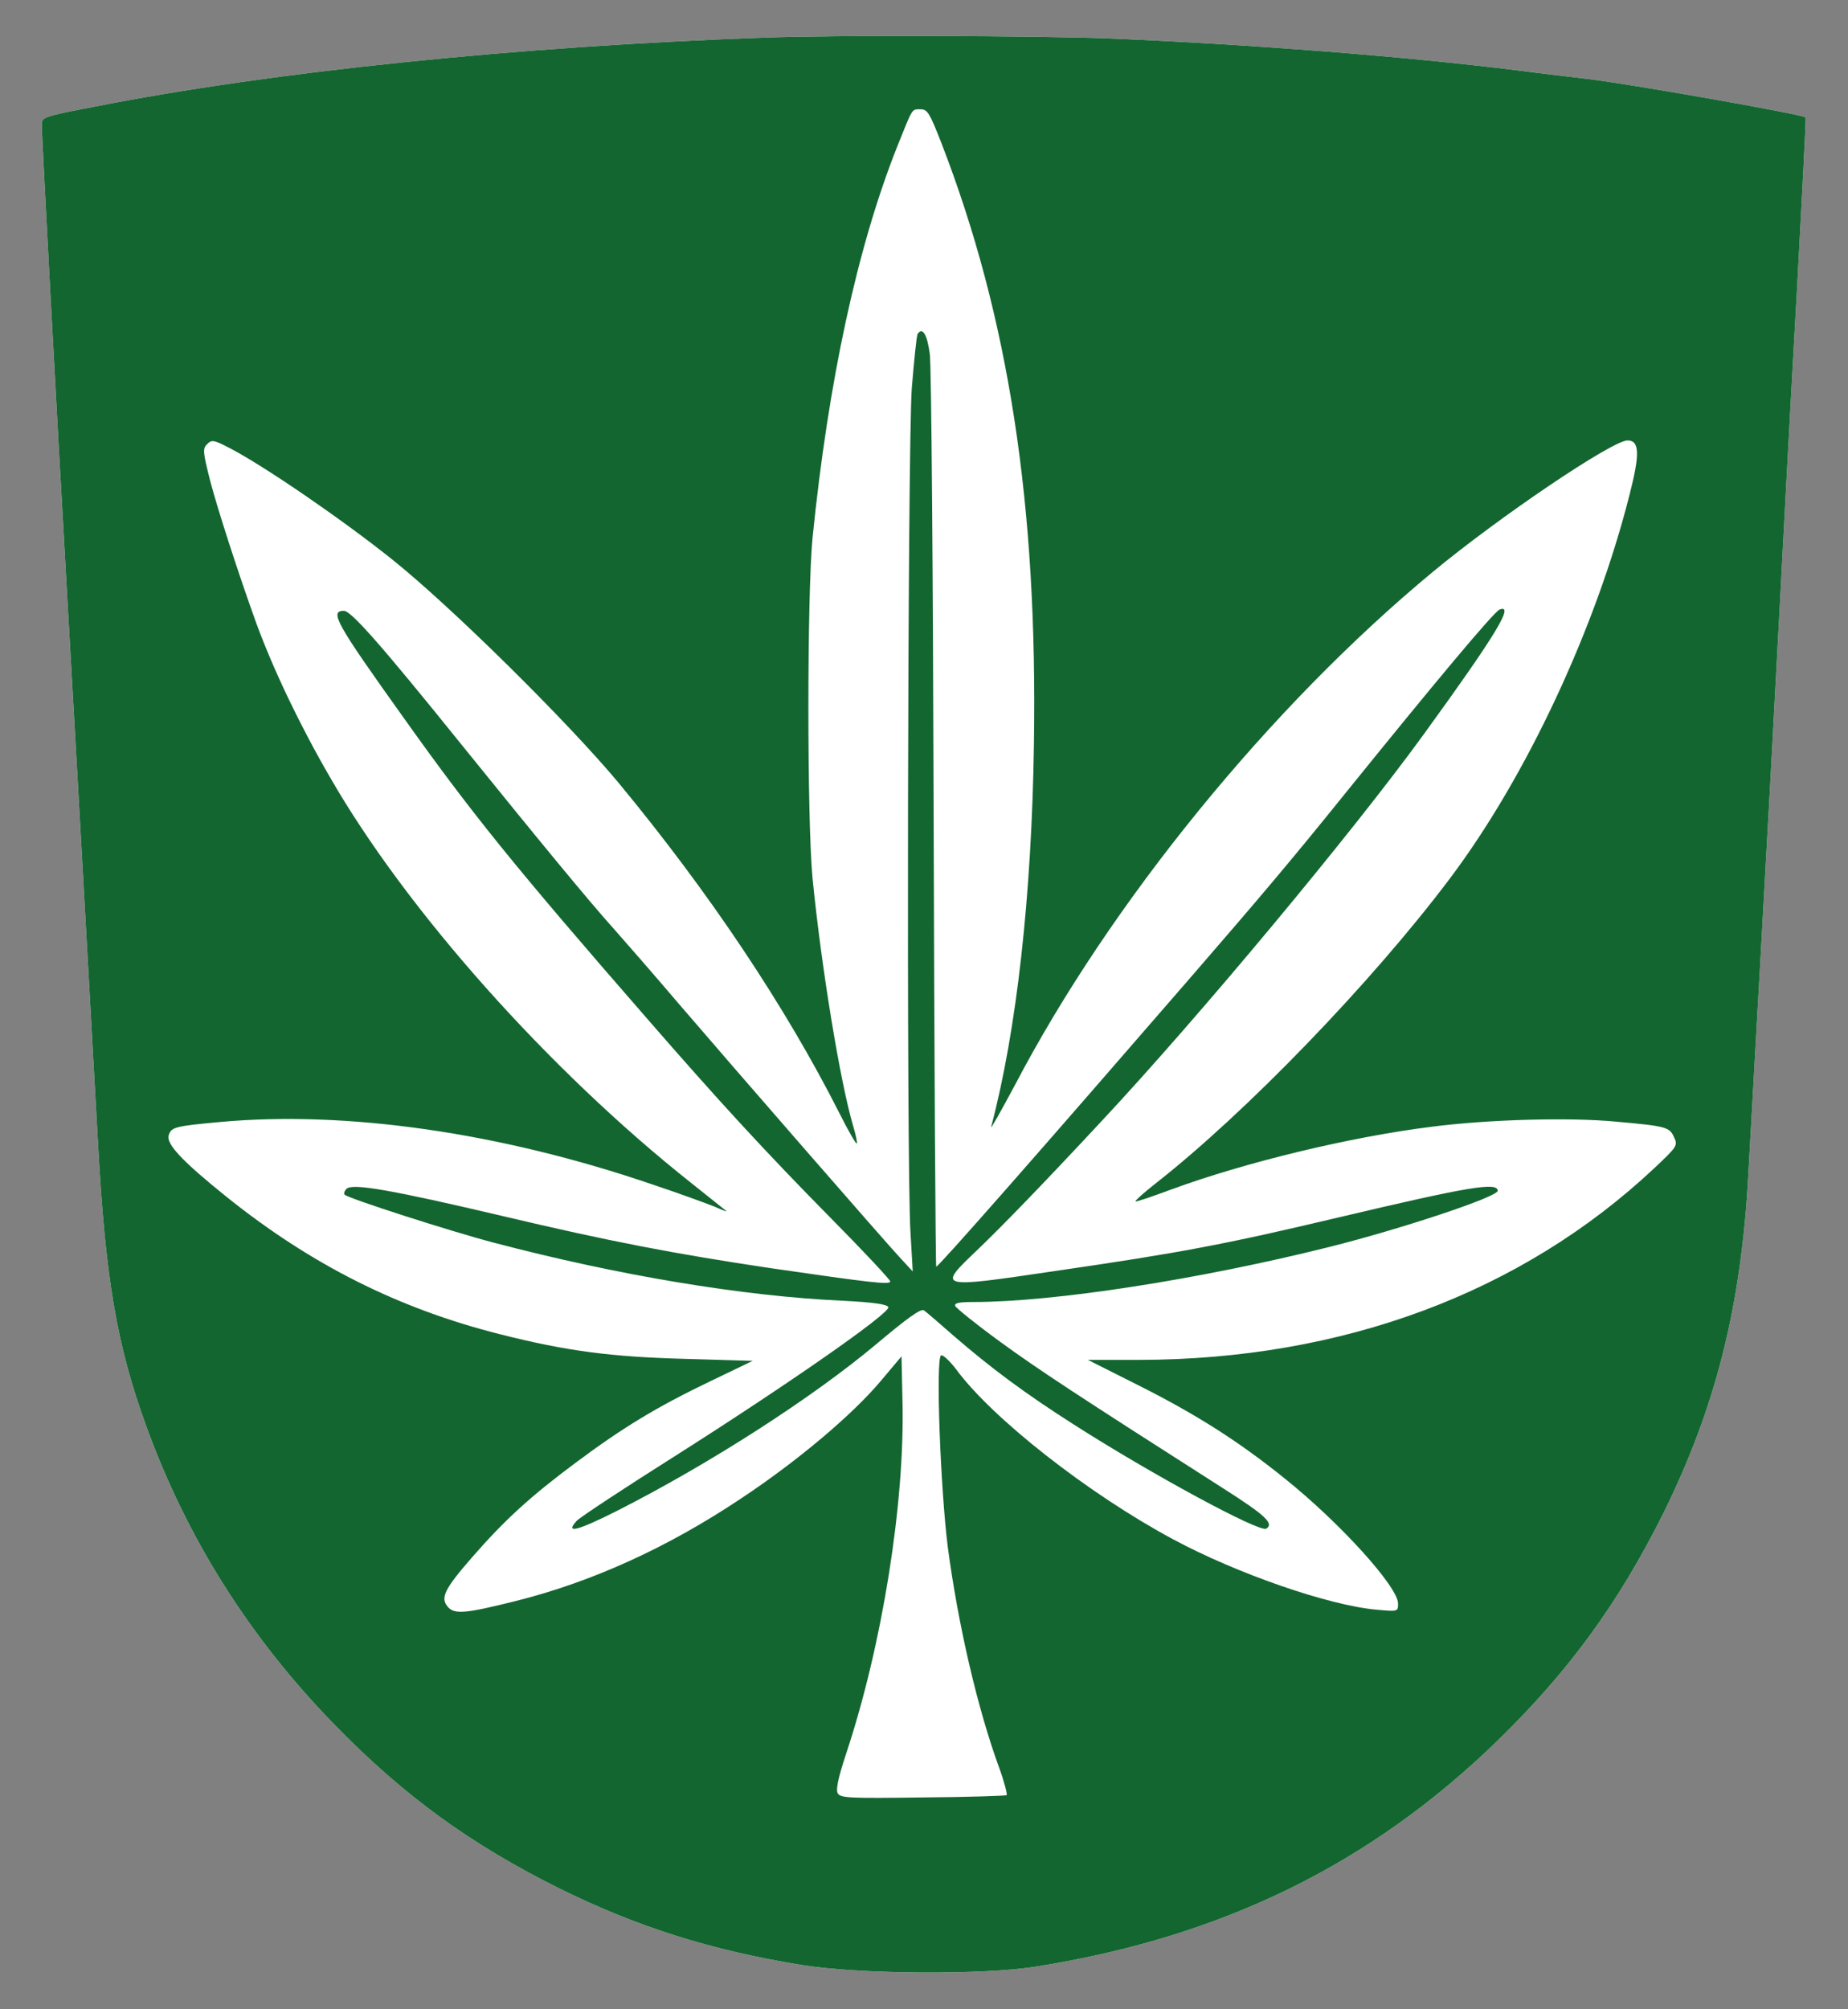 <?xml version="1.0" standalone="no"?>
<!DOCTYPE svg PUBLIC "-//W3C//DTD SVG 20010904//EN"
 "http://www.w3.org/TR/2001/REC-SVG-20010904/DTD/svg10.dtd">
<svg version="1.0" xmlns="http://www.w3.org/2000/svg"
 width="575pt" height="625pt" viewBox="0 0 575 625"
 preserveAspectRatio="xMidYMid meet">
<rect x="0" y="0" width="575" height="625" fill="#808080" stroke="none"/>
<path d="M2380 6133 c-770 -27 -1534 -106 -2087 -215 -160 -31 -163 -32 -163
-57 0 -34 42 -821 80 -1481 34 -589 72 -1279 95 -1687 23 -420 58 -626 150
-879 127 -350 323 -660 589 -932 215 -220 421 -369 696 -506 241 -119 470
-192 753 -238 178 -29 564 -32 732 -5 578 92 1039 318 1434 702 221 215 376
427 515 705 164 331 244 646 266 1060 6 107 24 427 40 710 16 283 41 736 55
1005 14 270 39 732 56 1029 16 296 29 539 27 541 -14 10 -552 105 -683 120
-33 4 -129 15 -213 26 -344 43 -830 81 -1262 99 -216 9 -872 11 -1080 3z m548
-325 c211 -102z" 
transform="translate(0,625) scale(0.1,-0.1)" fill="#fff"/>
<g transform="translate(0,625) scale(0.1,-0.1)"
fill="#136630" stroke="none">
<path d="M2380 6133 c-770 -27 -1534 -106 -2087 -215 -160 -31 -163 -32 -163
-57 0 -34 42 -821 80 -1481 34 -589 72 -1279 95 -1687 23 -420 58 -626 150
-879 127 -350 323 -660 589 -932 215 -220 421 -369 696 -506 241 -119 470
-192 753 -238 178 -29 564 -32 732 -5 578 92 1039 318 1434 702 221 215 376
427 515 705 164 331 244 646 266 1060 6 107 24 427 40 710 16 283 41 736 55
1005 14 270 39 732 56 1029 16 296 29 539 27 541 -14 10 -552 105 -683 120
-33 4 -129 15 -213 26 -344 43 -830 81 -1262 99 -216 9 -872 11 -1080 3z m548
-325 c211 -544 301 -1130 289 -1876 -7 -469 -54 -889 -133 -1187 -3 -11 30 48
74 130 297 567 794 1177 1300 1596 209 173 559 409 606 409 37 0 39 -41 7
-166 -105 -417 -322 -881 -560 -1197 -243 -323 -637 -731 -919 -951 -34 -27
-61 -51 -59 -53 2 -2 52 15 111 37 229 84 554 163 809 195 177 23 431 30 576
16 157 -14 166 -17 180 -49 12 -25 9 -29 -61 -95 -413 -388 -970 -596 -1603
-597 l-160 0 157 -79 c179 -90 310 -173 453 -288 174 -139 355 -339 355 -391
0 -25 0 -25 -67 -19 -148 13 -434 112 -633 219 -263 141 -564 377 -676 530
-20 26 -41 45 -46 42 -17 -11 -2 -413 21 -596 32 -241 92 -501 160 -687 16
-44 26 -83 23 -85 -4 -2 -121 -6 -261 -7 -223 -3 -255 -2 -264 12 -7 11 0 46
26 125 112 337 183 780 175 1097 l-3 138 -64 -76 c-89 -106 -260 -250 -435
-366 -229 -153 -465 -260 -701 -319 -156 -39 -190 -42 -211 -19 -25 28 -12 55
74 154 103 118 182 190 323 295 146 109 253 174 420 254 l131 63 -204 6 c-235
6 -374 24 -583 77 -317 80 -588 217 -850 427 -138 111 -189 165 -180 192 8 25
19 28 160 41 393 36 872 -33 1341 -193 87 -29 177 -62 199 -71 22 -10 38 -16
35 -13 -3 2 -52 42 -109 87 -443 351 -886 848 -1124 1262 -93 160 -176 334
-229 478 -55 152 -121 356 -144 444 -23 91 -24 101 -9 115 14 14 20 13 72 -14
107 -56 348 -221 503 -345 184 -147 546 -505 703 -693 284 -343 521 -698 689
-1030 27 -54 52 -97 54 -94 2 2 -3 26 -11 53 -41 138 -100 499 -127 774 -17
180 -17 878 0 1055 49 487 139 906 264 1220 49 122 44 115 73 115 21 0 28 -13
63 -102z"/>
<path d="M2855 5211 c-3 -6 -11 -82 -18 -169 -13 -181 -17 -2432 -4 -2627 l7
-120 -37 40 c-47 50 -524 598 -693 795 -68 80 -156 181 -195 225 -83 92 -239
282 -480 580 -253 314 -343 415 -365 415 -46 0 -24 -39 184 -330 212 -298 345
-463 759 -938 221 -254 362 -408 574 -623 101 -102 183 -190 183 -195 0 -11
-60 -4 -370 41 -302 45 -505 84 -830 161 -357 84 -474 104 -492 86 -6 -6 -9
-14 -6 -18 12 -12 333 -115 463 -149 387 -102 777 -167 1087 -181 97 -5 138
-11 142 -20 7 -18 -315 -242 -662 -462 -160 -101 -298 -192 -308 -203 -37 -41
2 -31 129 33 287 146 606 351 806 519 94 79 137 110 146 103 7 -5 48 -40 91
-78 119 -103 223 -180 375 -277 244 -156 579 -337 599 -324 25 16 -3 42 -135
126 -459 293 -573 368 -694 456 -74 54 -136 104 -139 111 -3 9 13 12 56 12
251 0 703 70 1107 171 224 56 525 156 525 175 0 28 -90 13 -500 -84 -350 -83
-488 -109 -880 -166 -366 -54 -365 -54 -238 67 76 73 193 193 383 397 305 326
783 900 1005 1206 225 310 283 406 236 388 -17 -6 -204 -230 -478 -569 -174
-216 -272 -331 -478 -569 -481 -555 -793 -910 -797 -906 -2 3 -6 628 -8 1390
-2 762 -7 1414 -12 1449 -8 61 -23 85 -38 62z"/>
</g>



</svg>
